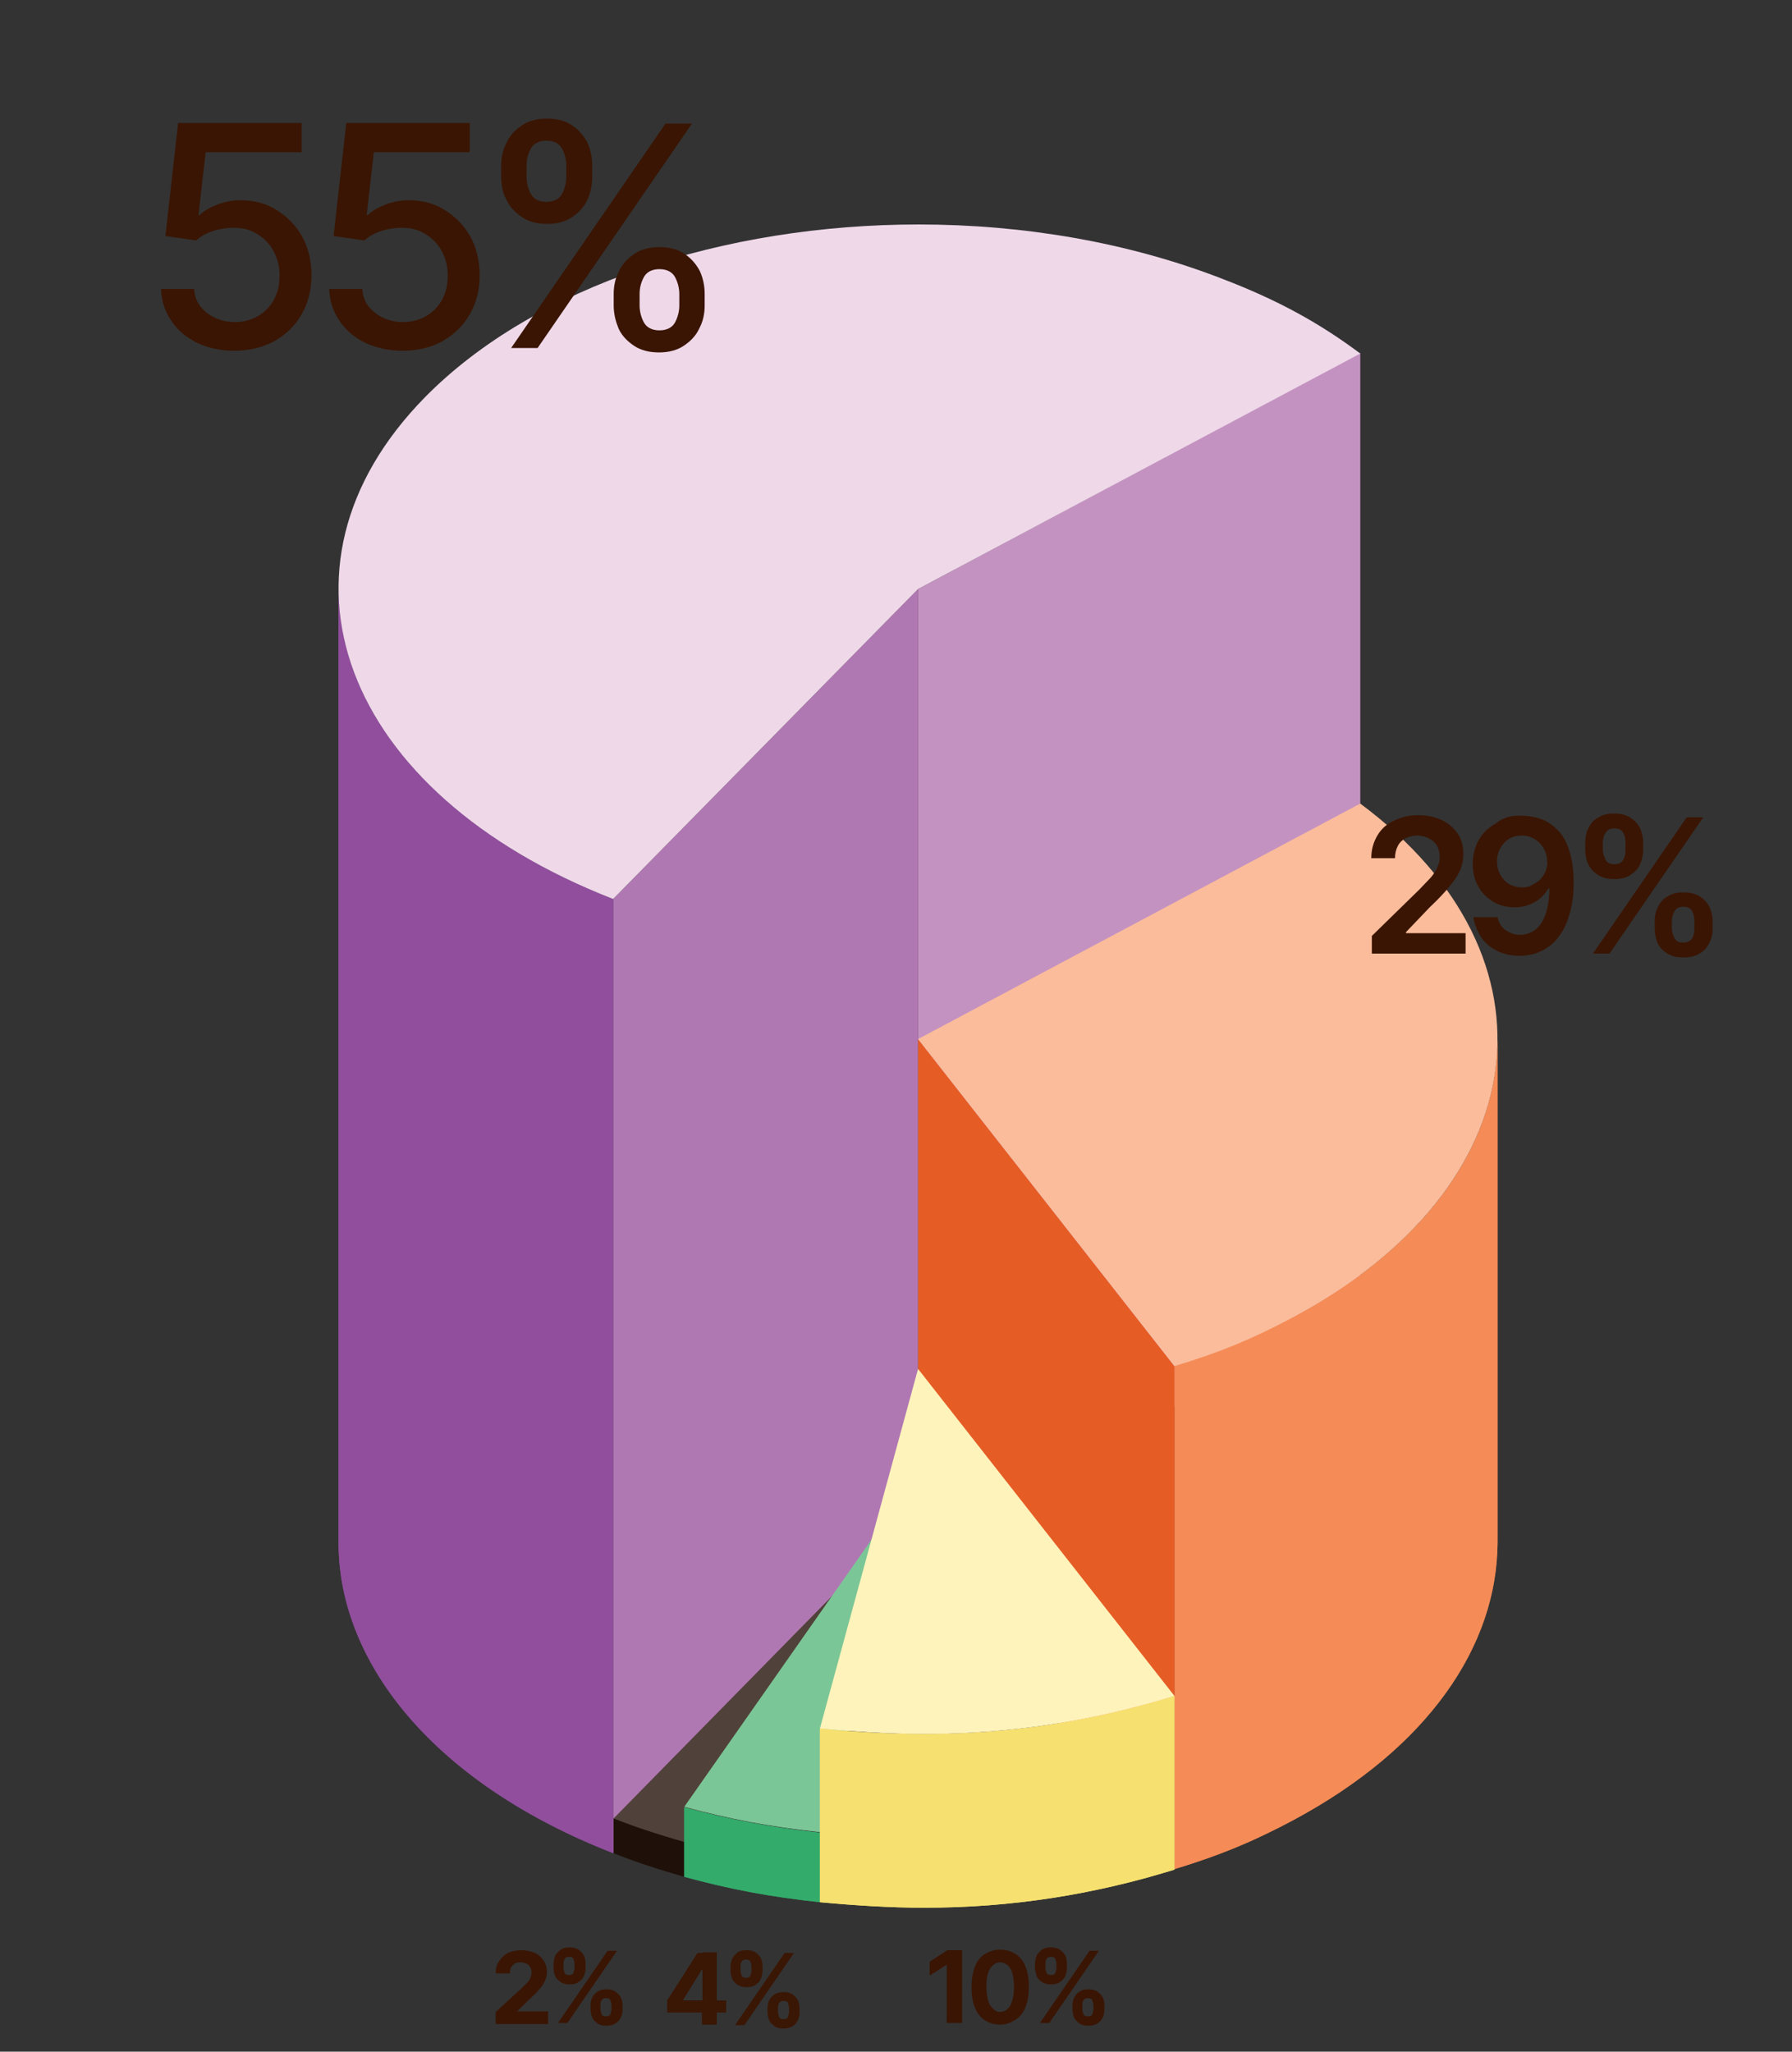 <?xml version="1.0" encoding="utf-8"?>
<!-- Generator: Adobe Illustrator 23.0.2, SVG Export Plug-In . SVG Version: 6.00 Build 0)  -->
<svg version="1.1" id="Layer_1" xmlns="http://www.w3.org/2000/svg" xmlns:xlink="http://www.w3.org/1999/xlink" x="0px" y="0px"
	 width="325px" height="372px" viewBox="0 0 325 372" style="enable-background:new 0 0 325 372;" xml:space="preserve">
<rect x="0" y="0" width="325" height="372" fill="#333333" stroke="none"/>
<style type="text/css">
	.st0{enable-background:new    ;}
	.st1{fill:#C492C1;}
	.st2{fill:#B078B2;}
	.st3{clip-path:url(#SVGID_4_);enable-background:new    ;}
	.st4{fill:#904E9D;}
	.st5{fill:#EFD9E9;}
	.st6{clip-path:url(#SVGID_10_);enable-background:new    ;}
	.st7{fill:#F58B56;}
	.st8{fill:#E65C25;}
	.st9{fill:#FABC9B;}
	.st10{clip-path:url(#SVGID_16_);enable-background:new    ;}
	.st11{fill:#1F100A;}
	.st12{fill:#50413A;}
	.st13{clip-path:url(#SVGID_22_);enable-background:new    ;}
	.st14{fill:#33AB6B;}
	.st15{fill:#7BC696;}
	.st16{clip-path:url(#SVGID_28_);enable-background:new    ;}
	.st17{fill:#F6E06F;}
	.st18{fill:#FFF3BC;}
	.st19{fill:#3A1503;}
	.st20{opacity:0.98;}
</style>
<g>
	<g>
		<g class="st0">
			<g>
				<g>
					<polygon class="st1" points="246.7,64 246.7,237 166.5,279.7 166.5,106.8 					"/>
				</g>
			</g>
			<g>
				<g>
					<polygon class="st2" points="166.5,106.8 166.5,279.7 111.2,336 111.2,163 					"/>
				</g>
			</g>
			<g>
				<g>
					<defs>
						<path id="SVGID_1_" d="M61.4,279.7l0-173c0,22.1,17.7,43.8,49.8,56.3l0,173C79.1,323.5,61.4,301.8,61.4,279.7z"/>
					</defs>
					<clipPath id="SVGID_2_">
						<use xlink:href="#SVGID_1_"  style="overflow:visible;"/>
					</clipPath>
				</g>
				<g>
					<defs>
						<path id="SVGID_3_" d="M61.4,279.7l0-173c0,22.1,17.7,43.8,49.8,56.3l0,173C79.1,323.5,61.4,301.8,61.4,279.7z"/>
					</defs>
					<use xlink:href="#SVGID_3_"  style="overflow:visible;fill:#904E9D;"/>
					<clipPath id="SVGID_4_">
						<use xlink:href="#SVGID_3_"  style="overflow:visible;"/>
					</clipPath>
					<g class="st3">
						<path class="st4" d="M111.2,163v173c-32.2-12.5-49.8-34.1-49.8-56.3v-173C61.4,128.8,79.1,150.5,111.2,163"/>
					</g>
				</g>
				<g>
					<defs>
						<path id="SVGID_5_" d="M61.4,279.7l0-173c0,22.1,17.7,43.8,49.8,56.3l0,173C79.1,323.5,61.4,301.8,61.4,279.7z"/>
					</defs>
					<clipPath id="SVGID_6_">
						<use xlink:href="#SVGID_5_"  style="overflow:visible;"/>
					</clipPath>
				</g>
			</g>
			<g>
				<g>
					<path class="st5" d="M166.6,40.7c18.9,0,38,3.2,55.2,9.9c9.9,3.8,17.4,7.9,24.9,13.5l-80.2,42.7L111.2,163
						C61.9,143.8,46.6,103,77.1,72C97,51.8,131.4,40.7,166.6,40.7z"/>
				</g>
			</g>
		</g>
	</g>
	<g>
		<g class="st0">
			<g>
				<g>
					<defs>
						<path id="SVGID_7_" d="M271.6,188.4l0,91.2c0,18.8-12.6,37.4-37.2,50.5c-7.1,3.8-13.1,6.3-21.4,8.8v-91.2
							c8.3-2.6,14.3-5.1,21.4-8.8C259,225.8,271.6,207.2,271.6,188.4z"/>
					</defs>
					<clipPath id="SVGID_8_">
						<use xlink:href="#SVGID_7_"  style="overflow:visible;"/>
					</clipPath>
				</g>
				<g>
					<defs>
						<path id="SVGID_9_" d="M271.6,188.4l0,91.2c0,18.8-12.6,37.4-37.2,50.5c-7.1,3.8-13.1,6.3-21.4,8.8v-91.2
							c8.3-2.6,14.3-5.1,21.4-8.8C259,225.8,271.6,207.2,271.6,188.4z"/>
					</defs>
					<use xlink:href="#SVGID_9_"  style="overflow:visible;fill:#F58B56;"/>
					<clipPath id="SVGID_10_">
						<use xlink:href="#SVGID_9_"  style="overflow:visible;"/>
					</clipPath>
					<g class="st6">
						<path class="st7" d="M271.6,188.4v91.2c0,1.2-0.1,2.4-0.2,3.6V192C271.5,190.8,271.6,189.6,271.6,188.4"/>
						<path class="st7" d="M271.4,192v91.2c-1.1,12.6-7.9,25-20.1,35.5v-91.2C263.6,217,270.4,204.6,271.4,192"/>
						<path class="st7" d="M251.3,227.5v91.2c-4.8,4.1-10.4,7.9-16.9,11.4c-2.1,1.1-4.1,2.1-6.1,3v-91.2c2-0.9,4-1.9,6.1-3
							C240.9,235.4,246.5,231.6,251.3,227.5"/>
						<path class="st7" d="M228.4,241.9v91.2c-4.8,2.2-9.5,4-15.4,5.8v-91.2C218.9,245.9,223.6,244.1,228.4,241.9"/>
					</g>
				</g>
				<g>
					<defs>
						<path id="SVGID_11_" d="M271.6,188.4l0,91.2c0,18.8-12.6,37.4-37.2,50.5c-7.1,3.8-13.1,6.3-21.4,8.8v-91.2
							c8.3-2.6,14.3-5.1,21.4-8.8C259,225.8,271.6,207.2,271.6,188.4z"/>
					</defs>
					<clipPath id="SVGID_12_">
						<use xlink:href="#SVGID_11_"  style="overflow:visible;"/>
					</clipPath>
				</g>
			</g>
			<g>
				<g>
					<polygon class="st8" points="213,247.7 213,338.9 166.5,279.6 166.5,188.4 					"/>
				</g>
			</g>
			<g>
				<g>
					<path class="st9" d="M246.7,145.7c37.5,27.9,32,69.6-12.3,93.2c-7.1,3.8-13.1,6.3-21.4,8.8l-46.5-59.3L246.7,145.7z"/>
				</g>
			</g>
		</g>
	</g>
	<g>
		<g class="st0">
			<g>
				<g>
					<defs>
						<path id="SVGID_13_" d="M124.2,334l0,6.3c-4.2-1.2-9-2.7-12.9-4.3v-6.3C115.2,331.2,119.9,332.8,124.2,334z"/>
					</defs>
					<clipPath id="SVGID_14_">
						<use xlink:href="#SVGID_13_"  style="overflow:visible;"/>
					</clipPath>
				</g>
				<g>
					<defs>
						<path id="SVGID_15_" d="M124.2,334l0,6.3c-4.2-1.2-9-2.7-12.9-4.3v-6.3C115.2,331.2,119.9,332.8,124.2,334z"/>
					</defs>
					<use xlink:href="#SVGID_15_"  style="overflow:visible;fill:#1F100A;"/>
					<clipPath id="SVGID_16_">
						<use xlink:href="#SVGID_15_"  style="overflow:visible;"/>
					</clipPath>
					<g class="st10">
						<path class="st11" d="M124.2,334v6.3c-4.2-1.2-9-2.7-12.9-4.3v-6.3C115.2,331.2,119.9,332.8,124.2,334"/>
					</g>
				</g>
				<g>
					<defs>
						<path id="SVGID_17_" d="M124.2,334l0,6.3c-4.2-1.2-9-2.7-12.9-4.3v-6.3C115.2,331.2,119.9,332.8,124.2,334z"/>
					</defs>
					<clipPath id="SVGID_18_">
						<use xlink:href="#SVGID_17_"  style="overflow:visible;"/>
					</clipPath>
				</g>
			</g>
			<g>
				<g>
					<path class="st12" d="M166.5,273.5L124.2,334c-4.2-1.2-9-2.7-12.9-4.3L166.5,273.5z"/>
				</g>
			</g>
		</g>
	</g>
	<g>
		<g class="st0">
			<g>
				<g>
					<defs>
						<path id="SVGID_19_" d="M148.7,332.3l0,12.6c-9.2-1-16.1-2.3-24.6-4.6v-12.6C132.7,330,139.6,331.3,148.7,332.3z"/>
					</defs>
					<clipPath id="SVGID_20_">
						<use xlink:href="#SVGID_19_"  style="overflow:visible;"/>
					</clipPath>
				</g>
				<g>
					<defs>
						<path id="SVGID_21_" d="M148.7,332.3l0,12.6c-9.2-1-16.1-2.3-24.6-4.6v-12.6C132.7,330,139.6,331.3,148.7,332.3z"/>
					</defs>
					<use xlink:href="#SVGID_21_"  style="overflow:visible;fill:#33AB6B;"/>
					<clipPath id="SVGID_22_">
						<use xlink:href="#SVGID_21_"  style="overflow:visible;"/>
					</clipPath>
					<g class="st13">
						<path class="st14" d="M148.7,332.3v12.6c-9.2-1-16.1-2.3-24.6-4.6v-12.6C132.7,330,139.6,331.3,148.7,332.3"/>
					</g>
				</g>
				<g>
					<defs>
						<path id="SVGID_23_" d="M148.7,332.3l0,12.6c-9.2-1-16.1-2.3-24.6-4.6v-12.6C132.7,330,139.6,331.3,148.7,332.3z"/>
					</defs>
					<clipPath id="SVGID_24_">
						<use xlink:href="#SVGID_23_"  style="overflow:visible;"/>
					</clipPath>
				</g>
			</g>
			<g>
				<g>
					<path class="st15" d="M166.5,267.1l-17.8,65.1c-9.2-1-16.1-2.3-24.6-4.6L166.5,267.1z"/>
				</g>
			</g>
		</g>
	</g>
	<g>
		<g class="st0">
			<g>
				<g>
					<defs>
						<path id="SVGID_25_" d="M213,307.5v31.5c-14.9,4.6-29.8,6.9-45.4,6.9c-6.1,0-12.4-0.4-18.9-1v-31.5c6.5,0.7,12.7,1,18.9,1
							C183.2,314.4,198,312.1,213,307.5z"/>
					</defs>
					<clipPath id="SVGID_26_">
						<use xlink:href="#SVGID_25_"  style="overflow:visible;"/>
					</clipPath>
				</g>
				<g>
					<defs>
						<path id="SVGID_27_" d="M213,307.5v31.5c-14.9,4.6-29.8,6.9-45.4,6.9c-6.1,0-12.4-0.4-18.9-1v-31.5c6.5,0.7,12.7,1,18.9,1
							C183.2,314.4,198,312.1,213,307.5z"/>
					</defs>
					<use xlink:href="#SVGID_27_"  style="overflow:visible;fill:#F6E06F;"/>
					<clipPath id="SVGID_28_">
						<use xlink:href="#SVGID_27_"  style="overflow:visible;"/>
					</clipPath>
					<g class="st16">
						<path class="st17" d="M213,307.5v31.5c-2.1,0.6-4.1,1.2-6.2,1.8v-31.5C208.9,308.7,210.9,308.1,213,307.5"/>
						<path class="st17" d="M206.8,309.3v31.5c-8,2.1-15.9,3.6-24,4.4v-31.5C190.9,312.9,198.9,311.4,206.8,309.3"/>
						<path class="st17" d="M182.8,313.7v31.5c-5,0.5-10.1,0.7-15.2,0.7c-6.1,0-12.4-0.4-18.9-1v-31.5c6.5,0.7,12.7,1,18.9,1
							C172.7,314.4,177.8,314.2,182.8,313.7"/>
					</g>
				</g>
				<g>
					<defs>
						<path id="SVGID_29_" d="M213,307.5v31.5c-14.9,4.6-29.8,6.9-45.4,6.9c-6.1,0-12.4-0.4-18.9-1v-31.5c6.5,0.7,12.7,1,18.9,1
							C183.2,314.4,198,312.1,213,307.5z"/>
					</defs>
					<clipPath id="SVGID_30_">
						<use xlink:href="#SVGID_29_"  style="overflow:visible;"/>
					</clipPath>
				</g>
			</g>
			<g>
				<g>
					<path class="st18" d="M166.5,248.2l46.5,59.3c-14.9,4.6-29.8,6.9-45.4,6.9c-6.1,0-12.4-0.4-18.9-1L166.5,248.2z"/>
				</g>
			</g>
		</g>
	</g>
</g>
<g>
	<path class="st19" d="M42.5,63.6c-2.5,0-4.7-0.5-6.7-1.4c-2-1-3.6-2.3-4.7-4c-1.2-1.7-1.8-3.6-1.9-5.8h6c0.1,1.8,0.9,3.2,2.3,4.3
		c1.4,1.1,3.1,1.7,5.1,1.7c1.6,0,3-0.4,4.2-1.1c1.2-0.7,2.2-1.7,2.9-3c0.7-1.3,1-2.7,1-4.4c0-1.7-0.4-3.1-1.1-4.4s-1.7-2.3-3-3.1
		s-2.7-1.1-4.3-1.1c-1.2,0-2.5,0.2-3.7,0.6s-2.3,1-3,1.7l-5.6-0.8l2.3-20.5h22.4v5.3H37.3L36,39h0.2c0.8-0.8,1.9-1.4,3.2-1.9
		c1.3-0.5,2.7-0.8,4.2-0.8c2.5,0,4.7,0.6,6.6,1.8c1.9,1.2,3.5,2.8,4.6,4.8c1.1,2,1.7,4.4,1.7,7c0,2.6-0.6,5-1.8,7.1
		c-1.2,2.1-2.9,3.7-5,4.9C47.6,63,45.2,63.6,42.5,63.6z"/>
	<path class="st19" d="M73,63.6c-2.5,0-4.7-0.5-6.7-1.4c-2-1-3.6-2.3-4.7-4c-1.2-1.7-1.8-3.6-1.9-5.8h6c0.1,1.8,0.9,3.2,2.3,4.3
		c1.4,1.1,3.1,1.7,5.1,1.7c1.6,0,3-0.4,4.2-1.1c1.2-0.7,2.2-1.7,2.9-3c0.7-1.3,1-2.7,1-4.4c0-1.7-0.4-3.1-1.1-4.4s-1.7-2.3-3-3.1
		s-2.7-1.1-4.3-1.1c-1.2,0-2.5,0.2-3.7,0.6s-2.3,1-3,1.7l-5.6-0.8l2.3-20.5h22.4v5.3H67.8L66.5,39h0.2c0.8-0.8,1.9-1.4,3.2-1.9
		c1.3-0.5,2.7-0.8,4.2-0.8c2.5,0,4.7,0.6,6.6,1.8c1.9,1.2,3.5,2.8,4.6,4.8c1.1,2,1.7,4.4,1.7,7c0,2.6-0.6,5-1.8,7.1
		c-1.2,2.1-2.9,3.7-5,4.9C78.2,63,75.7,63.6,73,63.6z"/>
	<path class="st19" d="M90.9,32.1V30c0-1.5,0.3-2.9,1-4.2c0.6-1.3,1.6-2.3,2.8-3.1c1.2-0.8,2.7-1.2,4.5-1.2c1.8,0,3.3,0.4,4.5,1.2
		c1.2,0.8,2.1,1.8,2.8,3.1c0.6,1.3,0.9,2.7,0.9,4.2v2.1c0,1.5-0.3,2.9-0.9,4.2c-0.6,1.3-1.6,2.3-2.8,3.1c-1.2,0.8-2.7,1.2-4.5,1.2
		c-1.8,0-3.3-0.4-4.5-1.2c-1.2-0.8-2.2-1.8-2.8-3.1C91.2,35.1,90.9,33.7,90.9,32.1z M92.7,63.1l28-40.7h4.8l-28,40.7H92.7z M95.5,30
		v2.1c0,1.1,0.3,2.2,0.8,3.1c0.5,0.9,1.5,1.4,2.8,1.4c1.3,0,2.3-0.5,2.8-1.4c0.5-0.9,0.8-2,0.8-3.1V30c0-1.1-0.3-2.2-0.8-3.1
		c-0.5-0.9-1.5-1.4-2.8-1.4c-1.3,0-2.3,0.5-2.8,1.4C95.8,27.8,95.5,28.8,95.5,30z M111.3,55.4v-2.1c0-1.5,0.3-2.9,1-4.2
		c0.6-1.3,1.6-2.3,2.8-3.1c1.2-0.8,2.7-1.2,4.5-1.2c1.8,0,3.3,0.4,4.5,1.2s2.1,1.8,2.8,3.1c0.6,1.3,0.9,2.7,0.9,4.2v2.1
		c0,1.5-0.3,2.9-1,4.2c-0.6,1.3-1.6,2.3-2.8,3.1s-2.7,1.2-4.5,1.2c-1.8,0-3.3-0.4-4.5-1.2c-1.2-0.8-2.2-1.8-2.8-3.1
		C111.7,58.4,111.3,57,111.3,55.4z M116,53.3v2.1c0,1.1,0.3,2.2,0.8,3.1c0.5,0.9,1.5,1.4,2.8,1.4c1.3,0,2.3-0.5,2.8-1.4
		c0.5-0.9,0.8-2,0.8-3.1v-2.1c0-1.1-0.3-2.2-0.8-3.1c-0.5-0.9-1.5-1.4-2.8-1.4c-1.3,0-2.3,0.5-2.8,1.4C116.3,51.1,116,52.1,116,53.3
		z"/>
</g>
<g>
	<path class="st19" d="M248.8,172.9v-3.2l8.6-8.4c0.8-0.8,1.5-1.6,2.1-2.2c0.5-0.6,1-1.3,1.2-1.9c0.3-0.6,0.4-1.2,0.4-1.9
		c0-0.8-0.2-1.5-0.5-2c-0.4-0.6-0.8-1-1.5-1.3c-0.6-0.3-1.3-0.5-2.1-0.5c-0.8,0-1.5,0.2-2.1,0.5c-0.6,0.3-1.1,0.8-1.4,1.4
		s-0.5,1.3-0.5,2.2h-4.3c0-1.6,0.4-2.9,1.1-4.1c0.7-1.2,1.7-2.1,3-2.7s2.7-1,4.3-1c1.7,0,3.1,0.3,4.4,0.9c1.3,0.6,2.2,1.5,2.9,2.5
		s1,2.3,1,3.7c0,0.9-0.2,1.8-0.5,2.7c-0.4,0.9-1,1.9-1.9,3c-0.9,1.1-2.1,2.4-3.7,3.9L255,169v0.2h10.8v3.7H248.8z"/>
	<path class="st19" d="M276,147.9c1.2,0,2.3,0.2,3.5,0.6c1.1,0.4,2.1,1.1,3,2s1.6,2.1,2.1,3.7s0.8,3.4,0.8,5.7c0,2.1-0.2,4-0.7,5.7
		c-0.5,1.7-1.1,3.1-2,4.2c-0.8,1.2-1.9,2-3.1,2.6c-1.2,0.6-2.5,0.9-4,0.9c-1.6,0-2.9-0.3-4.1-0.9s-2.2-1.4-2.9-2.5s-1.2-2.3-1.4-3.6
		h4.4c0.2,1,0.7,1.8,1.4,2.3s1.6,0.9,2.6,0.9c1.7,0,3-0.7,4-2.2c0.9-1.5,1.4-3.6,1.4-6.2h-0.2c-0.4,0.7-0.9,1.3-1.5,1.8
		s-1.3,0.9-2.1,1.2c-0.8,0.3-1.6,0.4-2.5,0.4c-1.4,0-2.8-0.3-3.9-1s-2.1-1.6-2.7-2.8c-0.7-1.2-1-2.6-1-4.1c0-1.6,0.4-3.1,1.1-4.3
		c0.7-1.3,1.8-2.3,3.1-3C272.6,148.2,274.2,147.8,276,147.9z M276,151.5c-0.9,0-1.7,0.2-2.3,0.6c-0.7,0.4-1.2,1-1.6,1.7
		s-0.6,1.5-0.6,2.4c0,0.9,0.2,1.7,0.6,2.4c0.4,0.7,0.9,1.3,1.6,1.7c0.7,0.4,1.5,0.6,2.3,0.6c0.7,0,1.3-0.1,1.8-0.4s1.1-0.6,1.5-1
		s0.8-1,1-1.5c0.2-0.6,0.4-1.2,0.3-1.8c0-0.8-0.2-1.6-0.6-2.3s-0.9-1.3-1.6-1.7C277.6,151.7,276.9,151.5,276,151.5z"/>
	<path class="st19" d="M287.5,154.1v-1.3c0-1,0.2-1.9,0.6-2.7c0.4-0.8,1-1.5,1.8-1.9c0.8-0.5,1.7-0.7,2.8-0.7c1.1,0,2.1,0.2,2.9,0.7
		c0.8,0.5,1.4,1.1,1.8,1.9s0.6,1.7,0.6,2.7v1.3c0,1-0.2,1.8-0.6,2.7s-1,1.4-1.8,1.9c-0.8,0.5-1.7,0.7-2.8,0.7
		c-1.1,0-2.1-0.2-2.9-0.7c-0.8-0.5-1.4-1.1-1.8-1.9C287.7,156,287.5,155.1,287.5,154.1z M288.9,172.9l17-24.7h3l-17,24.7H288.9z
		 M290.7,152.8v1.3c0,0.6,0.2,1.2,0.5,1.8c0.3,0.5,0.8,0.8,1.6,0.8c0.8,0,1.3-0.3,1.6-0.8c0.3-0.5,0.4-1.1,0.4-1.8v-1.3
		c0-0.6-0.1-1.2-0.4-1.8c-0.3-0.5-0.8-0.8-1.6-0.8c-0.8,0-1.3,0.3-1.6,0.8C290.8,151.6,290.7,152.2,290.7,152.8z M300.1,168.3V167
		c0-1,0.2-1.8,0.6-2.6c0.4-0.8,1-1.5,1.8-1.9c0.8-0.5,1.7-0.7,2.8-0.7c1.1,0,2.1,0.2,2.9,0.7c0.8,0.5,1.4,1.1,1.8,1.9
		c0.4,0.8,0.6,1.7,0.6,2.7v1.3c0,1-0.2,1.8-0.6,2.6c-0.4,0.8-1,1.5-1.8,1.9c-0.8,0.5-1.7,0.7-2.9,0.7s-2.1-0.2-2.9-0.7
		c-0.8-0.5-1.4-1.1-1.8-1.9C300.3,170.1,300.1,169.2,300.1,168.3z M303.2,167v1.3c0,0.6,0.2,1.2,0.5,1.8s0.8,0.8,1.6,0.8
		c0.8,0,1.3-0.3,1.6-0.8c0.3-0.5,0.4-1.1,0.4-1.8V167c0-0.6-0.1-1.2-0.4-1.8c-0.3-0.5-0.8-0.8-1.6-0.8c-0.8,0-1.3,0.3-1.6,0.8
		C303.4,165.8,303.2,166.3,303.2,167z"/>
</g>
<g class="st20">
	<path class="st19" d="M121,364.9v-2.2l5.5-8.6h1.9v3h-1.1l-3.4,5.5v0.1h7.8v2.2H121z M127.3,367.2v-3l0.1-1v-9.2h2.6v13.1H127.3z"
		/>
	<path class="st19" d="M132.5,357.3v-0.7c0-0.5,0.1-1,0.3-1.5c0.2-0.4,0.6-0.8,1-1.1c0.4-0.3,0.9-0.4,1.6-0.4c0.6,0,1.2,0.1,1.6,0.4
		c0.4,0.3,0.8,0.6,1,1.1c0.2,0.4,0.3,0.9,0.3,1.5v0.7c0,0.5-0.1,1-0.3,1.5c-0.2,0.4-0.5,0.8-1,1.1c-0.4,0.3-1,0.4-1.6,0.4
		s-1.1-0.1-1.6-0.4c-0.4-0.3-0.8-0.6-1-1.1C132.6,358.3,132.5,357.8,132.5,357.3z M133.3,367.2l9-13.1h1.7l-9,13.1H133.3z
		 M134.3,356.6v0.7c0,0.3,0.1,0.6,0.2,0.9c0.1,0.3,0.4,0.4,0.8,0.4c0.4,0,0.7-0.1,0.8-0.4c0.1-0.3,0.2-0.6,0.2-0.9v-0.7
		c0-0.3-0.1-0.6-0.2-0.9c-0.1-0.3-0.4-0.4-0.8-0.4c-0.4,0-0.6,0.1-0.8,0.4S134.3,356.3,134.3,356.6z M139.2,364.8v-0.7
		c0-0.5,0.1-1,0.3-1.4c0.2-0.4,0.5-0.8,1-1.1c0.4-0.3,1-0.4,1.6-0.4c0.6,0,1.2,0.1,1.6,0.4c0.4,0.3,0.8,0.6,1,1.1
		c0.2,0.4,0.3,0.9,0.3,1.5v0.7c0,0.5-0.1,1-0.3,1.4c-0.2,0.4-0.5,0.8-1,1.1s-1,0.4-1.6,0.4c-0.6,0-1.2-0.1-1.6-0.4
		c-0.4-0.3-0.8-0.6-1-1.1C139.3,365.8,139.2,365.3,139.2,364.8z M141.1,364.1v0.7c0,0.3,0.1,0.6,0.2,0.9c0.1,0.3,0.4,0.4,0.8,0.4
		s0.7-0.1,0.8-0.4c0.1-0.3,0.2-0.6,0.2-0.9v-0.7c0-0.3-0.1-0.6-0.2-0.9c-0.1-0.3-0.4-0.4-0.8-0.4c-0.4,0-0.6,0.1-0.8,0.4
		S141.1,363.8,141.1,364.1z"/>
</g>
<g>
	<path class="st19" d="M174.5,353.7v13.1h-2.8v-10.5h-0.1l-3,1.9v-2.5l3.2-2.1H174.5z"/>
	<path class="st19" d="M181.4,367.1c-1.1,0-2-0.3-2.8-0.8c-0.8-0.5-1.4-1.3-1.8-2.3c-0.4-1-0.6-2.2-0.6-3.7c0-1.4,0.2-2.6,0.6-3.7
		c0.4-1,1-1.8,1.8-2.3c0.8-0.5,1.7-0.8,2.8-0.8c1.1,0,2,0.3,2.8,0.8c0.8,0.5,1.4,1.3,1.8,2.3c0.4,1,0.6,2.2,0.6,3.6
		c0,1.4-0.2,2.7-0.6,3.7c-0.4,1-1,1.8-1.8,2.3S182.5,367.1,181.4,367.1z M181.4,364.8c0.8,0,1.3-0.4,1.8-1.1
		c0.4-0.8,0.7-1.9,0.7-3.4c0-1-0.1-1.8-0.3-2.5c-0.2-0.7-0.5-1.2-0.9-1.5c-0.4-0.3-0.8-0.5-1.3-0.5c-0.7,0-1.3,0.4-1.8,1.1
		s-0.7,1.9-0.7,3.3c0,1,0.1,1.8,0.3,2.5c0.2,0.7,0.5,1.2,0.9,1.5C180.5,364.6,180.9,364.8,181.4,364.8z"/>
	<path class="st19" d="M187.7,356.8v-0.7c0-0.5,0.1-1,0.3-1.5c0.2-0.4,0.6-0.8,1-1.1c0.4-0.3,0.9-0.4,1.6-0.4c0.6,0,1.2,0.1,1.6,0.4
		c0.4,0.3,0.8,0.6,1,1.1c0.2,0.4,0.3,0.9,0.3,1.5v0.7c0,0.5-0.1,1-0.3,1.5c-0.2,0.4-0.5,0.8-1,1.1c-0.4,0.3-1,0.4-1.6,0.4
		s-1.1-0.1-1.6-0.4c-0.4-0.3-0.8-0.6-1-1.1C187.9,357.8,187.7,357.4,187.7,356.8z M188.6,366.8l9-13.1h1.7l-9,13.1H188.6z
		 M189.6,356.1v0.7c0,0.3,0.1,0.6,0.2,0.9c0.1,0.3,0.4,0.4,0.8,0.4c0.4,0,0.7-0.1,0.8-0.4c0.1-0.3,0.2-0.6,0.2-0.9v-0.7
		c0-0.3-0.1-0.6-0.2-0.9c-0.1-0.3-0.4-0.4-0.8-0.4c-0.4,0-0.6,0.1-0.8,0.4S189.6,355.8,189.6,356.1z M194.5,364.3v-0.7
		c0-0.5,0.1-1,0.3-1.4c0.2-0.4,0.5-0.8,1-1.1c0.4-0.3,1-0.4,1.6-0.4c0.6,0,1.2,0.1,1.6,0.4c0.4,0.3,0.8,0.6,1,1.1
		c0.2,0.4,0.3,0.9,0.3,1.5v0.7c0,0.5-0.1,1-0.3,1.4c-0.2,0.4-0.5,0.8-1,1.1s-1,0.4-1.6,0.4c-0.6,0-1.2-0.1-1.6-0.4
		c-0.4-0.3-0.8-0.6-1-1.1C194.6,365.3,194.5,364.8,194.5,364.3z M196.3,363.6v0.7c0,0.3,0.1,0.6,0.2,0.9c0.1,0.3,0.4,0.4,0.8,0.4
		s0.7-0.1,0.8-0.4c0.1-0.3,0.2-0.6,0.2-0.9v-0.7c0-0.3-0.1-0.6-0.2-0.9c-0.1-0.3-0.4-0.4-0.8-0.4c-0.4,0-0.6,0.1-0.8,0.4
		S196.3,363.3,196.3,363.6z"/>
</g>
<g>
	<path class="st19" d="M89.9,366.8v-2l4.7-4.3c0.4-0.4,0.7-0.7,1-1c0.3-0.3,0.5-0.6,0.6-0.9c0.1-0.3,0.2-0.6,0.2-1
		c0-0.4-0.1-0.7-0.3-1c-0.2-0.3-0.4-0.5-0.7-0.6s-0.6-0.2-1-0.2c-0.4,0-0.8,0.1-1,0.2c-0.3,0.2-0.5,0.4-0.7,0.7
		c-0.2,0.3-0.2,0.7-0.2,1.1h-2.6c0-0.9,0.2-1.6,0.6-2.2s0.9-1.1,1.6-1.5c0.7-0.3,1.5-0.5,2.4-0.5c0.9,0,1.8,0.2,2.5,0.5
		c0.7,0.3,1.2,0.8,1.6,1.4c0.4,0.6,0.6,1.3,0.6,2c0,0.5-0.1,1-0.3,1.5c-0.2,0.5-0.5,1-1,1.6s-1.2,1.3-2.1,2.1l-1.9,1.9v0.1h5.5v2.3
		H89.9z"/>
	<path class="st19" d="M100.4,356.8v-0.7c0-0.5,0.1-1,0.3-1.5c0.2-0.4,0.6-0.8,1-1.1c0.4-0.3,0.9-0.4,1.6-0.4c0.6,0,1.2,0.1,1.6,0.4
		c0.4,0.3,0.8,0.6,1,1.1c0.2,0.4,0.3,0.9,0.3,1.5v0.7c0,0.5-0.1,1-0.3,1.5c-0.2,0.4-0.5,0.8-1,1.1c-0.4,0.3-1,0.4-1.6,0.4
		s-1.1-0.1-1.6-0.4c-0.4-0.3-0.8-0.6-1-1.1C100.5,357.8,100.4,357.4,100.4,356.8z M101.2,366.8l9-13.1h1.7l-9,13.1H101.2z
		 M102.2,356.1v0.7c0,0.3,0.1,0.6,0.2,0.9c0.1,0.3,0.4,0.4,0.8,0.4c0.4,0,0.7-0.1,0.8-0.4c0.1-0.3,0.2-0.6,0.2-0.9v-0.7
		c0-0.3-0.1-0.6-0.2-0.9c-0.1-0.3-0.4-0.4-0.8-0.4c-0.4,0-0.6,0.1-0.8,0.4S102.2,355.8,102.2,356.1z M107.1,364.3v-0.7
		c0-0.5,0.1-1,0.3-1.4c0.2-0.4,0.5-0.8,1-1.1c0.4-0.3,1-0.4,1.6-0.4c0.6,0,1.2,0.1,1.6,0.4c0.4,0.3,0.8,0.6,1,1.1
		c0.2,0.4,0.3,0.9,0.3,1.5v0.7c0,0.5-0.1,1-0.3,1.4c-0.2,0.4-0.5,0.8-1,1.1s-1,0.4-1.6,0.4c-0.6,0-1.2-0.1-1.6-0.4
		c-0.4-0.3-0.8-0.6-1-1.1C107.2,365.3,107.1,364.8,107.1,364.3z M108.9,363.6v0.7c0,0.3,0.1,0.6,0.2,0.9c0.1,0.3,0.4,0.4,0.8,0.4
		s0.7-0.1,0.8-0.4c0.1-0.3,0.2-0.6,0.2-0.9v-0.7c0-0.3-0.1-0.6-0.2-0.9c-0.1-0.3-0.4-0.4-0.8-0.4c-0.4,0-0.6,0.1-0.8,0.4
		S108.9,363.3,108.9,363.6z"/>
</g>
</svg>
